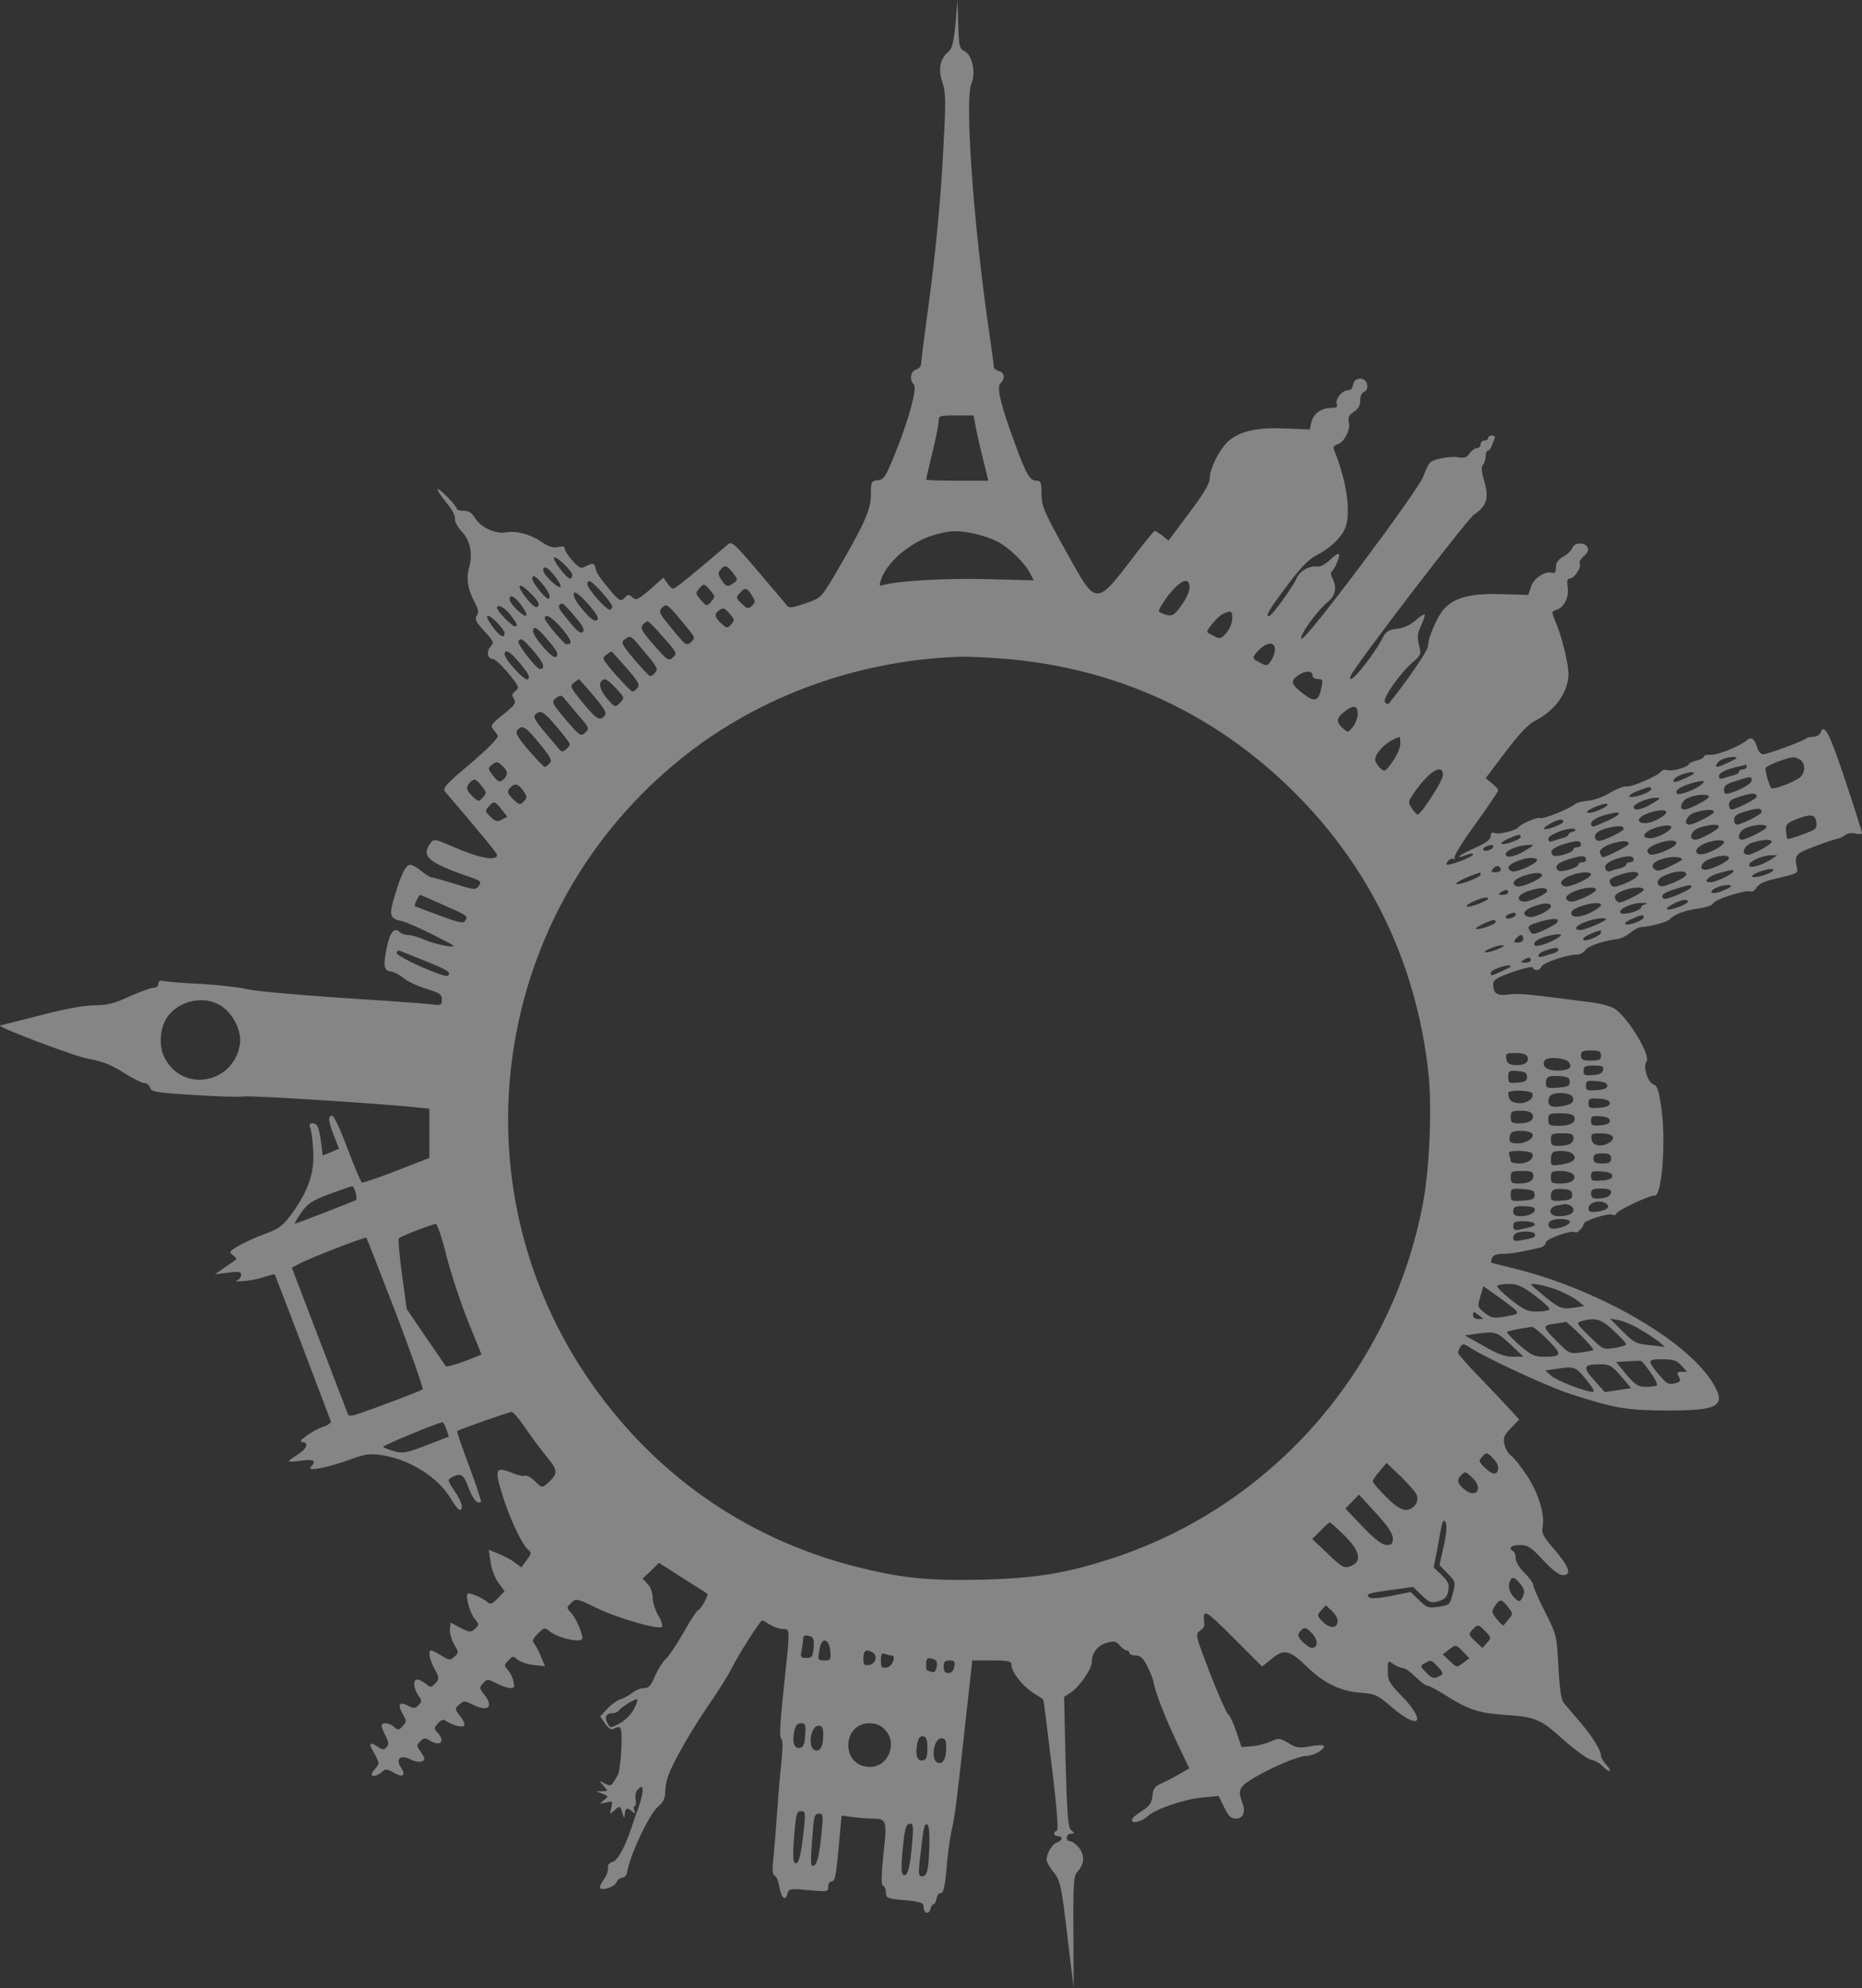 <?xml version="1.0" encoding="UTF-8"?> <svg xmlns="http://www.w3.org/2000/svg" viewBox="0 0 260.734 278.264" fill="none"><rect x="0" y="0" width="260.734" height="278.264" fill="#333333" stroke="none"/><path d="M133.794 3.338C133.548 5.903 133.337 6.781 132.81 7.238C131.616 8.257 131.335 9.697 131.967 11.524C132.424 12.93 132.459 14.054 132.143 19.921C131.756 27.862 131.053 35.134 129.859 43.988C129.367 47.502 128.981 50.629 128.981 50.945C128.981 51.261 128.664 51.612 128.278 51.718C127.505 51.929 127.329 53.194 127.962 53.826C128.454 54.318 127.329 58.534 125.362 63.418C124.027 66.755 123.781 67.107 122.937 67.212C121.989 67.317 121.954 67.423 121.954 69.285C121.954 71.358 120.97 73.536 116.649 80.879C114.962 83.69 114.892 83.725 112.748 84.463C110.922 85.095 110.465 85.131 110.184 84.744C110.008 84.498 108.181 82.355 106.178 80.001C102.946 76.171 102.454 75.75 101.962 76.171C96.06 81.196 94.549 82.39 94.268 82.39C94.092 82.39 93.706 82.039 93.425 81.617L92.898 80.844L91.036 82.496C89.349 83.936 89.068 84.076 88.576 83.62C88.084 83.163 87.944 83.163 87.452 83.69C86.925 84.182 86.784 84.147 85.695 82.917C84.184 81.16 83.517 80.212 83.412 79.65C83.306 78.842 82.99 78.736 82.112 79.228C81.339 79.614 81.163 79.579 80.179 78.49C79.582 77.823 79.09 77.085 79.09 76.804C79.09 76.487 78.809 76.417 78.176 76.558C77.474 76.733 76.912 76.558 75.893 75.89C74.347 74.801 72.309 74.239 70.833 74.52C69.393 74.766 67.32 73.817 66.547 72.552C66.09 71.779 65.669 71.498 64.966 71.498C64.439 71.498 63.982 71.393 63.982 71.217C63.947 70.796 61.488 68.266 61.277 68.477C61.171 68.547 61.699 69.355 62.436 70.269C63.244 71.217 63.771 72.166 63.701 72.552C63.631 72.939 64.052 73.747 64.615 74.344C65.844 75.644 66.231 77.471 65.704 79.368C65.247 80.985 65.493 82.46 66.442 84.252C66.968 85.236 67.074 85.693 66.758 86.185C66.442 86.677 66.653 87.063 67.812 88.328C69.147 89.768 69.217 89.944 68.69 90.506C68.058 91.209 68.269 92.228 69.006 92.228C69.287 92.228 70.271 93.141 71.185 94.23C72.695 96.092 72.766 96.268 72.204 96.69C71.677 97.076 71.641 97.287 71.958 97.814C72.309 98.411 72.133 98.657 70.482 99.992C68.831 101.292 68.655 101.573 69.042 102.065C69.287 102.346 69.604 102.768 69.709 102.979C69.85 103.225 68.304 104.806 65.915 106.844C62.366 109.83 61.944 110.322 62.331 110.814C67.355 116.681 69.604 119.422 69.604 119.668C69.604 120.581 67.074 120.124 63.35 118.473C60.82 117.384 60.75 117.384 60.258 118.051C59.309 119.316 59.661 120.124 61.453 121.038C62.366 121.494 64.088 122.197 65.317 122.584C67.355 123.286 67.496 123.392 67.039 123.989C66.582 124.586 66.477 124.586 63.666 123.708C62.085 123.216 60.609 122.794 60.398 122.794C60.223 122.794 59.59 122.408 58.993 121.916C58.431 121.424 57.728 121.038 57.447 121.038C56.85 121.038 56.147 122.373 55.269 125.394C54.426 128.135 54.566 128.592 56.323 128.943C56.92 129.084 58.923 129.962 60.785 130.91C63.982 132.527 64.088 132.597 62.577 132.421C61.699 132.281 60.293 131.894 59.45 131.543C58.607 131.156 57.588 130.875 57.166 130.875C56.745 130.875 56.218 130.7 56.007 130.489C55.234 129.716 54.601 130.454 54.18 132.562C53.618 135.127 53.758 135.9 54.707 135.97C55.128 136.005 55.936 136.427 56.499 136.883C57.061 137.375 58.501 138.043 59.696 138.394C61.593 138.991 61.874 139.167 61.874 139.905C61.874 140.713 61.769 140.748 60.398 140.572C59.555 140.467 53.828 140.045 47.645 139.659C41.461 139.237 35.523 138.71 34.469 138.429C33.415 138.183 30.64 137.867 28.321 137.726C26.002 137.621 23.683 137.446 23.121 137.34C22.418 137.2 22.172 137.27 22.172 137.691C22.172 138.008 21.891 138.253 21.505 138.253C21.118 138.253 19.608 138.816 18.097 139.483C15.954 140.467 14.97 140.713 13.213 140.713C11.808 140.713 9.102 141.205 5.624 142.118C2.638 142.856 0.143 143.524 0.038 143.524C-0.735 143.629 10.578 147.916 12.51 148.232C14.337 148.548 15.567 149.04 17.289 150.129C18.554 150.937 19.889 151.605 20.24 151.605C20.556 151.605 20.908 151.886 21.013 152.237C21.154 152.799 21.821 152.94 27.021 153.256C30.253 153.467 33.45 153.572 34.118 153.467C35.207 153.326 52.739 154.415 58.115 154.977L60.117 155.188V158.631V162.075L55.515 163.866C52.985 164.85 50.807 165.588 50.666 165.518C50.526 165.412 49.612 163.269 48.664 160.775C47.715 158.21 46.766 156.172 46.52 156.172C45.888 156.172 45.958 156.91 46.766 158.983L47.469 160.775L46.345 161.267L45.185 161.723L44.975 160.002C44.658 157.718 44.448 157.226 43.745 157.226C43.358 157.226 43.253 157.402 43.429 157.823C43.569 158.175 43.78 159.545 43.85 160.915C44.061 164.007 43.253 166.502 41.04 169.629C39.634 171.561 39.213 171.912 37.245 172.65C36.015 173.107 34.329 173.845 33.486 174.337C32.08 175.145 32.01 175.25 32.607 175.671C32.959 175.917 33.17 176.199 33.064 176.304C32.959 176.374 32.256 176.866 31.483 177.393L30.078 178.377L31.94 178.131C33.45 177.92 33.767 177.99 33.767 178.412C33.767 178.728 33.556 179.045 33.345 179.115C32.186 179.571 35.348 179.291 36.788 178.799C37.667 178.518 38.439 178.307 38.475 178.377C38.545 178.447 45.783 197.455 46.31 198.895C46.415 199.141 45.923 199.493 45.256 199.704C43.745 200.231 41.461 201.847 42.304 201.847C43.323 201.847 42.972 202.795 41.672 203.603C41.004 204.025 40.442 204.446 40.442 204.517C40.442 204.622 41.25 204.587 42.199 204.446C43.991 204.201 44.342 204.446 43.534 205.325C42.866 205.992 45.607 205.501 48.875 204.341C51.158 203.498 51.755 203.428 53.442 203.674C57.412 204.271 61.382 206.801 63.139 209.787C63.631 210.63 64.193 211.333 64.369 211.333C64.966 211.333 64.685 210.173 63.631 208.663C62.647 207.187 62.647 207.117 63.279 206.765C64.509 206.098 64.966 206.379 65.598 208.206C66.196 209.822 66.898 210.63 67.355 210.209C67.425 210.103 66.688 207.89 65.704 205.219C64.685 202.584 63.947 200.371 64.017 200.301C64.298 200.09 71.255 197.63 71.641 197.63C71.852 197.63 72.695 198.579 73.468 199.739C74.277 200.933 75.612 202.725 76.49 203.814C78.176 205.852 78.176 206.238 76.666 207.609C75.928 208.276 75.893 208.276 74.909 207.328C74.347 206.765 73.714 206.449 73.539 206.555C73.363 206.66 72.625 206.519 71.922 206.238C69.287 205.149 69.147 205.536 70.517 209.752C71.536 212.914 73.152 216.252 73.96 216.919C74.452 217.306 74.417 217.481 73.75 218.36L73.012 219.379L72.098 218.711C71.606 218.325 70.552 217.762 69.815 217.481L68.444 216.919L68.69 218.606C68.796 219.519 69.287 220.854 69.779 221.522L70.658 222.716L69.709 223.7C68.901 224.543 68.69 224.614 68.233 224.227C67.496 223.595 65.704 222.857 65.493 223.068C65.142 223.419 65.774 225.668 66.442 226.546C67.109 227.354 67.109 227.424 66.512 227.987C65.915 228.514 65.774 228.478 64.474 227.846L63.104 227.108L62.998 228.022C62.928 228.514 63.209 229.462 63.561 230.13C64.263 231.254 64.263 231.324 63.631 231.886C63.069 232.413 62.928 232.413 61.839 231.746C61.171 231.324 60.539 231.008 60.398 231.008C59.907 231.008 60.117 232.238 60.855 233.608C61.523 234.873 61.523 234.978 60.961 235.611C60.434 236.173 60.258 236.208 59.801 235.821C59.485 235.54 58.958 235.224 58.642 235.119C57.799 234.838 57.799 236.138 58.571 237.297C59.098 238.035 59.098 238.14 58.607 238.667C58.115 239.159 57.904 239.159 57.131 238.738C55.936 238.105 55.62 238.562 56.358 239.862C56.955 240.881 56.955 240.986 56.393 241.584C55.866 242.181 55.726 242.216 55.199 241.724C54.531 241.127 53.442 241.021 53.442 241.548C53.442 241.759 53.688 242.427 54.004 242.989C54.426 243.797 54.461 244.183 54.145 244.535C53.793 244.956 53.583 244.956 52.88 244.465C51.791 243.762 51.58 243.973 52.212 245.062C53.161 246.713 53.161 246.854 52.599 247.486C52.282 247.837 52.037 248.224 52.037 248.329C52.037 248.751 52.845 248.575 53.442 248.048C54.004 247.556 54.145 247.556 55.128 248.118C56.428 248.856 56.885 248.54 56.147 247.381C55.339 246.186 56.077 245.554 57.482 246.256C58.396 246.748 59.415 246.678 59.415 246.151C59.415 246.011 59.169 245.554 58.852 245.097C58.326 244.359 58.326 244.254 58.852 243.727C59.309 243.235 59.555 243.235 60.117 243.586C61.628 244.535 62.436 243.797 61.277 242.532C60.75 241.935 60.75 241.865 61.347 241.197C61.804 240.705 62.12 240.6 62.436 240.846C62.647 241.057 63.35 241.373 63.947 241.548C65.247 241.9 65.388 241.408 64.334 240.073C63.666 239.194 63.666 239.159 64.298 238.597C64.931 238.035 65.071 238.035 66.055 238.527C68.304 239.686 69.217 238.984 67.812 237.192C67.109 236.313 67.109 236.208 67.636 235.611C68.198 234.978 68.269 234.978 69.533 235.611C70.236 235.997 71.114 236.278 71.466 236.278C72.028 236.278 72.098 236.103 71.887 235.294C71.782 234.767 71.395 234.065 71.114 233.713C70.588 233.186 70.588 233.046 71.185 232.413C71.782 231.746 71.887 231.746 72.45 232.273C72.801 232.589 73.82 232.941 74.698 233.046L76.314 233.222L75.752 231.886C75.471 231.149 75.014 230.305 74.804 230.059C74.487 229.673 74.593 229.357 75.33 228.654C76.174 227.776 76.314 227.776 76.876 228.268C78.071 229.287 81.549 230.059 81.549 229.287C81.549 228.549 80.671 226.546 80.038 225.808C79.301 225.035 79.301 225 80.003 224.333C80.671 223.7 80.706 223.7 83.482 225.035C86.398 226.476 92.265 228.162 92.687 227.705C92.827 227.565 92.617 226.827 92.16 226.089C91.738 225.351 91.387 224.192 91.387 223.595C91.387 222.927 91.106 222.119 90.684 221.697L89.982 220.96L91.141 219.871L92.265 218.746L95.568 220.854C97.395 222.014 98.976 222.997 99.046 223.068C99.257 223.279 98.062 225.386 97.746 225.386C97.606 225.386 96.692 226.757 95.744 228.443C94.795 230.13 93.671 231.816 93.249 232.168C92.827 232.554 92.16 233.608 91.738 234.557C91.176 235.927 90.86 236.278 90.192 236.278C89.736 236.278 88.998 236.559 88.541 236.946C88.084 237.297 87.311 237.719 86.855 237.859C86.398 238 85.555 238.597 85.028 239.194L84.044 240.248L84.746 241.267C85.309 242.04 85.59 242.181 86.117 241.9C86.574 241.654 86.784 241.689 86.925 242.005C87.206 242.778 86.925 247.732 86.503 248.435C85.59 250.05 85.555 250.085 84.676 249.629C83.833 249.173 83.833 249.173 84.501 249.946C85.168 250.682 85.168 250.682 84.325 250.717H83.482L84.36 251.07C85.238 251.42 85.238 251.457 84.536 251.982C83.868 252.51 83.868 252.51 84.852 252.3C85.801 252.052 85.836 252.087 85.59 253.037C85.379 253.985 85.379 253.985 86.082 253.352C86.644 252.827 86.82 252.792 86.96 253.177C87.417 254.617 87.452 254.69 87.487 253.915C87.522 253.037 87.873 252.932 88.541 253.565C88.927 253.95 88.998 253.915 88.822 253.39C88.682 253.072 88.717 252.792 88.892 252.792C89.033 252.792 89.103 252.335 88.998 251.807C88.927 251.175 89.068 250.647 89.419 250.367C89.911 249.946 89.982 250.015 89.982 250.717C89.946 251.175 89.7 252.195 89.419 252.967C89.138 253.74 88.682 255.005 88.436 255.777C87.487 258.625 86.468 260.449 85.73 260.627C85.274 260.767 85.063 261.047 85.133 261.469C85.168 261.822 84.957 262.489 84.606 262.979C84.29 263.437 84.009 263.964 84.009 264.139C84.009 264.737 85.941 264.209 86.293 263.507C86.468 263.122 86.89 262.804 87.171 262.804C87.452 262.804 87.733 262.489 87.803 262.102C88.19 259.677 90.93 253.845 92.16 252.862C92.863 252.265 93.144 251.737 93.144 250.895C93.144 250.263 93.319 249.208 93.565 248.575C94.163 246.783 96.868 242.075 99.292 238.562C100.522 236.805 101.927 234.557 102.454 233.503C103.403 231.605 106.46 226.792 106.741 226.792C106.811 226.792 107.268 227.073 107.795 227.389C108.287 227.705 109.095 227.987 109.622 228.022C110.676 228.022 110.676 227.6 109.657 237.157C109.235 241.232 109.13 243.2 109.376 243.34C109.657 243.516 109.622 244.746 109.34 247.381C109.13 249.489 108.884 252.545 108.778 254.197C108.673 255.847 108.462 258.342 108.322 259.782C108.111 261.714 108.146 262.382 108.462 262.524C108.708 262.594 108.989 263.297 109.13 264.069C109.411 265.687 109.973 266.177 110.254 265.089C110.465 264.352 110.57 264.314 113.205 264.562C115.876 264.807 115.981 264.772 115.981 264.069C115.981 263.647 116.192 263.332 116.473 263.332C116.965 263.332 117.105 262.419 117.597 256.867L117.843 254.127L119.424 254.337C120.303 254.442 121.497 254.547 122.094 254.547C124.167 254.547 124.238 254.69 123.71 259.502C123.394 262.699 123.359 263.859 123.675 263.964C123.886 264.034 124.062 264.457 124.062 264.912C124.062 265.687 124.238 265.757 126.697 265.967C128.91 266.177 129.332 266.319 129.332 266.879C129.332 267.794 130.035 268.074 130.28 267.231C130.386 266.809 130.597 266.494 130.737 266.494C130.913 266.494 131.089 266.142 131.159 265.687C131.229 265.264 131.475 264.947 131.686 264.984C132.143 265.089 132.354 263.929 132.67 260.169C132.81 258.729 133.091 256.902 133.267 256.13C133.653 254.652 134.005 251.947 135.34 239.686L136.148 232.413H138.888C141.172 232.413 141.629 232.519 141.629 232.976C141.629 233.994 142.999 235.786 144.51 236.84C145.353 237.367 146.056 237.824 146.091 237.859C146.126 237.859 146.653 241.97 147.25 246.994C148.023 253.247 148.234 256.165 147.988 256.235C147.426 256.41 147.531 257.007 148.129 257.007C148.867 257.007 148.796 257.605 148.023 257.885C147.356 258.062 146.548 259.432 146.548 260.344C146.548 260.592 146.934 261.259 147.356 261.822C148.48 263.122 148.621 263.754 149.534 271.589L150.342 278.263L150.307 270.464C150.272 263.682 150.342 262.594 150.834 262.032C151.853 260.942 151.923 259.712 151.115 258.659C150.693 258.132 150.132 257.71 149.85 257.71C149.148 257.71 149.253 256.657 149.991 256.657C150.518 256.622 150.518 256.585 150.026 256.2C149.569 255.847 149.429 254.372 149.218 246.643L149.007 237.508L150.026 236.84C151.185 236.032 152.872 233.608 152.872 232.695C152.872 231.395 153.68 230.305 154.945 229.954C156.034 229.638 156.28 229.708 156.807 230.305C157.123 230.692 157.545 231.008 157.756 231.008C157.966 231.008 158.142 231.149 158.142 231.359C158.142 231.535 158.528 231.711 159.02 231.711C159.688 231.711 160.074 232.062 160.637 233.186C161.058 233.994 161.445 234.978 161.515 235.365C161.726 236.735 163.096 240.319 164.818 243.902L166.539 247.521L165.064 248.364C164.255 248.821 163.131 249.419 162.534 249.664C161.691 250.05 161.445 250.402 161.374 251.385C161.269 252.37 160.988 252.792 159.864 253.495C159.126 253.95 158.494 254.512 158.494 254.76C158.494 255.322 159.899 254.97 160.777 254.162C161.866 253.177 165.801 251.842 168.331 251.597L170.65 251.385L171.423 252.967C172.02 254.197 172.371 254.547 173.039 254.547C174.093 254.547 174.48 253.6 173.953 252.3C173.285 250.507 173.496 250.085 175.744 248.751C178.415 247.205 181.858 245.765 182.982 245.765C183.931 245.765 185.617 244.781 185.371 244.359C185.301 244.219 184.422 244.254 183.439 244.429C181.893 244.71 181.506 244.64 180.417 243.973C179.223 243.27 179.117 243.235 177.888 243.762C177.185 244.078 175.955 244.394 175.217 244.429L173.847 244.535L173.144 242.427C172.758 241.267 172.231 240.143 171.985 239.967C171.739 239.757 170.58 237.157 169.42 234.17C167.417 228.935 167.347 228.724 168.015 228.268C168.401 228.022 168.682 227.6 168.647 227.389C168.366 225.035 168.612 225.141 172.723 229.251L176.728 233.257L178.134 232.132C179.82 230.762 180.558 230.938 182.982 233.257C185.371 235.576 187.655 236.7 190.395 236.911C192.574 237.086 192.855 237.192 194.928 238.984C198.828 242.286 199.811 241.021 196.227 237.332C194.541 235.576 194.33 235.224 194.33 233.889C194.33 232.378 194.33 232.378 195.103 232.905C195.525 233.222 196.157 233.468 196.438 233.468C196.755 233.468 197.528 234.03 198.195 234.697C198.863 235.365 199.601 235.927 199.847 235.927C200.092 235.927 201.181 236.489 202.271 237.192C205.468 239.229 206.979 239.757 210.352 240.002C215.095 240.319 215.657 240.565 218.854 243.446C220.47 244.886 222.227 246.151 222.754 246.291C223.316 246.397 224.054 246.818 224.405 247.205C224.722 247.556 225.178 247.873 225.354 247.873C225.565 247.873 225.389 247.521 224.968 247.064C224.546 246.608 224.195 246.046 224.195 245.8C224.195 244.992 223.035 243.129 221.243 241.021C220.224 239.862 219.205 238.632 218.924 238.281C218.608 237.859 218.362 236.138 218.222 233.257C217.976 228.9 217.976 228.83 216.36 225.632C215.446 223.841 214.708 222.154 214.708 221.873C214.708 221.592 214.146 220.819 213.478 220.152C212.776 219.484 212.249 218.606 212.249 218.149C212.249 217.727 212.108 217.235 211.898 217.13C211.16 216.673 211.616 216.252 212.846 216.252C213.935 216.252 214.357 216.533 216.079 218.36C217.343 219.73 218.327 220.468 218.854 220.468C220.189 220.468 219.732 219.238 217.308 216.463C216.114 215.057 215.833 214.53 216.008 213.792C216.36 212.036 215.446 209.014 213.83 206.555C212.987 205.29 211.968 203.99 211.581 203.744C211.195 203.463 210.808 202.76 210.668 202.163C210.457 201.249 210.598 200.898 211.581 199.879L212.741 198.685L211.511 197.349C210.879 196.647 208.946 194.609 207.26 192.852C205.538 191.096 204.168 189.514 204.168 189.339C204.168 189.163 204.344 188.777 204.519 188.496C204.8 188.039 204.976 188.039 205.819 188.601C208.103 190.112 216.887 194.152 219.978 195.136C226.057 197.103 227.884 197.42 233.329 197.42C240.813 197.455 241.867 196.787 239.724 193.379C235.859 187.336 223.316 180.239 211.546 177.428C210.106 177.077 208.876 176.761 208.806 176.726C208.77 176.69 208.806 176.374 208.946 176.058C209.087 175.671 209.579 175.496 210.457 175.496C211.581 175.496 212.6 175.32 215.692 174.618C216.114 174.512 216.465 174.196 216.465 173.915C216.465 173.388 220.189 172.088 220.576 172.474C220.822 172.685 221.735 171.807 221.735 171.35C221.735 170.858 225.143 169.769 225.775 170.015C226.057 170.12 226.302 170.085 226.302 169.91C226.302 169.488 231.081 167.239 231.678 167.345C232.697 167.591 233.329 159.826 232.627 155.013C232.275 152.588 232.065 151.956 231.538 151.78C230.729 151.499 230.027 149.216 230.554 148.583C231.221 147.775 227.989 142.434 226.092 141.17C225.565 140.854 224.089 140.432 222.824 140.291C221.559 140.116 219.943 139.94 219.276 139.835C213.795 139.132 212.6 139.026 211.265 139.202C209.614 139.413 209.087 139.062 209.087 137.726C209.087 137.165 209.649 136.813 211.827 136.04C213.373 135.513 214.568 135.232 214.638 135.443C214.814 135.97 215.657 135.864 215.868 135.267C216.079 134.74 219.662 133.545 220.822 133.616C221.208 133.616 221.735 133.37 221.981 132.984C222.403 132.386 224.581 131.648 226.513 131.438C226.935 131.402 227.708 131.016 228.235 130.594C228.762 130.173 229.394 129.821 229.605 129.786C231.221 129.681 233.505 129.049 233.856 128.627C234.418 127.994 236 127.397 237.897 127.151C238.916 127.011 239.794 126.694 239.9 126.448C240.11 125.886 244.432 124.516 245.099 124.762C245.345 124.868 245.732 124.657 245.943 124.27C246.188 123.813 246.961 123.392 247.98 123.146C251.81 122.232 251.775 122.267 251.635 121.53C251.247 119.668 251.352 119.527 254.022 118.508C255.465 117.946 256.905 117.454 257.255 117.419C257.572 117.349 258.1 117.103 258.38 116.892C258.697 116.611 259.294 116.541 259.819 116.681C260.312 116.787 260.734 116.752 260.734 116.611C260.734 116.435 259.679 113.097 258.38 109.197C256.132 102.452 255.43 101.152 254.902 102.592C254.762 102.873 254.34 103.119 253.917 103.119C253.497 103.119 253.005 103.26 252.83 103.4C252.372 103.787 247.488 105.579 246.856 105.579C246.61 105.579 246.259 105.227 246.118 104.771C245.697 103.4 245.24 103.049 244.608 103.611C243.624 104.454 240.567 105.684 239.583 105.649C239.021 105.614 238.599 105.719 238.599 105.895C238.599 106.071 238.143 106.317 237.546 106.457C236.983 106.598 236.492 106.808 236.492 106.949C236.492 107.335 234.032 108.038 233.435 107.792C233.154 107.687 232.802 107.757 232.662 107.933C232.311 108.53 228.446 110.216 227.778 110.076C227.462 110.006 226.408 110.392 225.424 110.989C224.476 111.552 223.07 112.044 222.332 112.079C221.63 112.149 220.822 112.325 220.576 112.535C219.697 113.238 216.043 114.714 215.692 114.503C215.376 114.292 213.022 115.276 212.6 115.803C212.249 116.26 209.86 116.822 209.333 116.611C208.911 116.47 208.735 116.576 208.735 117.032C208.735 117.524 208.033 118.016 206.452 118.719C204.238 119.703 203.465 120.37 205.362 119.668C205.854 119.457 206.276 119.422 206.276 119.597C206.276 119.914 203.395 121.038 202.657 121.038C202.482 121.038 202.517 120.792 202.763 120.511C203.009 120.23 203.36 120.089 203.571 120.23C203.782 120.335 203.817 120.265 203.676 120.054C203.536 119.843 204.871 117.7 206.627 115.311C208.349 112.887 209.789 110.814 209.789 110.638C209.789 110.462 209.403 110.041 208.911 109.619L208.033 108.916L210.808 105.262C212.706 102.733 213.97 101.398 214.919 100.906C217.73 99.501 219.592 96.9 219.627 94.371C219.627 92.895 218.714 89.066 217.835 87.063C217.238 85.622 217.238 85.587 217.905 85.377C219.03 85.025 219.732 83.585 219.522 82.214C219.381 81.301 219.451 80.985 219.803 80.985C220.435 80.985 221.524 79.368 221.208 78.877C221.068 78.666 221.348 78.209 221.77 77.858C222.262 77.471 222.473 77.015 222.332 76.663C222.016 75.855 220.435 75.89 220.189 76.663C220.084 77.015 219.522 77.577 218.924 77.893C218.151 78.315 217.87 78.771 217.87 79.439C217.87 80.036 217.73 80.282 217.413 80.177C216.465 79.825 214.778 80.879 214.392 82.109L214.005 83.269L210.316 83.163C206.03 83.023 203.782 83.585 202.271 85.166C201.287 86.185 199.952 89.241 199.952 90.506C199.952 91.033 196.755 95.706 194.436 98.517C194.366 98.622 194.155 98.517 193.944 98.306C193.487 97.849 196.087 94.16 197.984 92.544C198.968 91.701 199.038 91.525 198.687 90.26C198.441 89.171 198.476 88.644 199.003 87.555C199.355 86.782 199.565 86.114 199.495 86.009C199.39 85.939 198.792 86.29 198.195 86.852C197.492 87.485 196.544 87.906 195.63 88.011C194.436 88.152 194.049 88.398 193.628 89.241C192.222 92.017 188.393 96.584 189.166 94.547C189.657 93.282 205.468 72.623 206.417 72.025C208.173 70.866 208.525 69.742 207.857 67.388C207.435 66.018 207.4 65.315 207.646 65.069C207.857 64.858 208.033 64.331 208.033 63.874C208.033 63.418 208.173 63.066 208.349 63.066C208.525 63.066 208.735 62.785 208.876 62.434C208.981 62.118 209.192 61.626 209.297 61.38C209.403 61.134 209.262 60.958 208.946 60.958C208.63 60.958 208.384 61.099 208.384 61.31C208.384 61.485 208.138 61.661 207.857 61.661C207.576 61.661 207.33 61.907 207.33 62.188C207.33 62.469 207.119 62.715 206.838 62.715C206.557 62.715 206.065 63.066 205.784 63.453C205.398 64.05 205.046 64.155 204.238 64.015C203.149 63.804 200.76 64.226 200.233 64.753C200.057 64.928 199.636 65.772 199.319 66.65C198.546 68.758 182.701 89.874 182.244 89.417C181.858 89.03 184.422 85.482 185.968 84.217C187.022 83.339 187.233 82.179 186.566 80.914C186.355 80.528 186.32 80.106 186.495 79.966C186.917 79.65 187.725 77.752 187.479 77.542C187.374 77.436 186.812 77.823 186.214 78.385C185.617 78.947 184.879 79.368 184.528 79.298C183.439 79.123 181.998 79.895 181.577 80.914C181.014 82.179 178.098 86.22 177.677 86.255C177.15 86.255 177.747 85.271 180.312 81.863C182.104 79.474 183.263 78.279 184.282 77.752C186.039 76.874 187.55 75.539 188.252 74.169C189.271 72.236 188.639 67.388 186.812 62.996C186.636 62.609 186.777 62.364 187.268 62.188C188.252 61.907 189.13 60.15 188.884 59.096C188.709 58.464 188.884 58.112 189.552 57.656C190.185 57.269 190.466 56.777 190.466 56.075C190.466 55.477 190.676 54.985 191.028 54.845C191.344 54.739 191.52 54.318 191.449 53.861C191.309 52.737 189.622 52.702 189.482 53.826C189.412 54.353 189.13 54.634 188.709 54.634C187.901 54.634 186.917 55.934 187.198 56.602C187.339 56.953 187.093 57.093 186.355 57.093C185.02 57.093 183.895 57.937 183.614 59.131L183.404 60.115L180.101 59.974C176.236 59.799 173.953 60.255 172.231 61.556C170.931 62.539 169.385 65.526 169.385 67.036C169.385 67.704 168.471 69.215 166.504 71.815L163.623 75.679L162.78 74.977C162.288 74.626 161.831 74.309 161.691 74.309C161.585 74.309 159.969 76.277 158.142 78.701C153.821 84.393 153.364 84.428 150.483 79.333C146.126 71.569 145.845 70.971 145.845 69.074C145.845 67.528 145.74 67.282 145.142 67.282C144.229 67.282 143.702 66.404 142.226 62.364C140.153 56.812 139.521 54.177 140.083 53.65C140.786 52.983 140.68 52.139 139.872 51.929C139.486 51.823 139.17 51.577 139.17 51.331C139.17 51.121 138.853 48.802 138.467 46.202C136.289 31.164 135.059 13.773 136.043 11.63C136.675 10.259 136.148 7.765 135.129 7.203C134.321 6.781 134.286 6.535 134.18 3.373L134.075 0L133.794 3.338ZM136.71 60.15C136.921 61.274 137.413 63.347 137.764 64.718L138.396 67.282H134.04C131.651 67.282 129.683 67.212 129.683 67.142C129.683 67.036 130.07 65.35 130.562 63.347C131.053 61.345 131.44 59.377 131.44 58.92C131.44 58.183 131.581 58.148 133.864 58.148H136.324L136.71 60.15ZM136.429 74.696C137.448 74.907 138.888 75.398 139.626 75.785C141.207 76.558 143.491 78.771 144.229 80.212L144.756 81.231L138.186 81.055C132.389 80.914 125.678 81.301 123.64 81.898C123.113 82.074 123.078 81.933 123.394 81.055C124.273 78.525 127.751 75.679 131.053 74.801C133.127 74.239 134.145 74.204 136.429 74.696ZM80.144 80.528C80.144 80.774 80.003 80.985 79.828 80.985C79.336 80.985 77.298 78.315 77.579 78.033C77.895 77.752 80.144 79.931 80.144 80.528ZM78.493 82.144C78.387 82.32 77.755 81.898 77.052 81.231C76.279 80.458 75.928 79.86 76.103 79.544C76.314 79.228 76.701 79.474 77.544 80.458C78.176 81.231 78.598 81.969 78.493 82.144ZM102.63 80.177C103.333 81.09 103.333 81.16 102.77 81.582C101.892 82.214 101.681 82.179 101.014 81.16C100.557 80.458 100.522 80.177 100.873 79.755C101.47 79.017 101.752 79.088 102.63 80.177ZM76.033 81.828C76.982 83.023 77.228 83.795 76.736 83.795C76.349 83.795 74.523 81.477 74.523 81.02C74.523 80.317 75.05 80.633 76.033 81.828ZM84.325 82.952C85.801 84.674 85.976 85.025 85.449 85.341C85.063 85.587 82.252 82.425 82.252 81.758C82.252 80.95 82.885 81.336 84.325 82.952ZM166.574 82.25C166.574 82.742 166.082 83.866 165.45 84.709C164.466 86.079 164.185 86.255 163.412 86.079C162.92 85.939 162.429 85.728 162.288 85.622C162.147 85.482 162.745 84.463 163.588 83.339C165.345 81.125 166.574 80.668 166.574 82.25ZM99.573 84.217C98.976 84.885 98.941 84.885 98.133 83.971C97.36 83.058 97.36 82.987 97.957 82.32C98.554 81.652 98.589 81.652 99.398 82.566C100.17 83.479 100.17 83.549 99.573 84.217ZM74.523 83.269C75.366 84.147 75.612 84.603 75.33 84.885C75.085 85.131 74.628 84.849 73.855 83.901C72.063 81.723 72.555 81.231 74.523 83.269ZM105.265 83.304C105.792 84.147 105.827 84.287 105.3 84.779C104.808 85.271 104.668 85.271 103.86 84.498C103.052 83.725 103.016 83.62 103.579 83.023C104.316 82.179 104.562 82.214 105.265 83.304ZM83.657 86.747C83.271 87.133 82.639 86.641 81.163 84.814C80.53 84.006 80.214 83.269 80.355 83.023C80.53 82.742 81.163 83.233 82.322 84.498C83.412 85.728 83.903 86.501 83.657 86.747ZM72.977 84.674C73.504 85.377 73.82 86.009 73.679 86.149C73.398 86.466 71.36 84.498 71.36 83.901C71.36 83.093 71.993 83.409 72.977 84.674ZM80.495 86.29C81.584 87.555 81.901 88.152 81.62 88.433C81.233 88.82 80.706 88.293 78.668 85.693C78.106 84.99 78.141 84.498 78.774 84.498C78.914 84.498 79.687 85.306 80.495 86.29ZM96.657 88.398C97.325 89.276 97.325 89.347 96.727 89.909C96.13 90.436 95.954 90.295 94.127 88.047C92.265 85.798 92.16 85.622 92.722 85.06C93.284 84.498 93.39 84.568 94.654 85.974C95.357 86.817 96.27 87.906 96.657 88.398ZM71.466 86.044C72.485 87.379 72.59 87.66 72.063 87.66C71.677 87.66 69.639 85.552 69.604 85.095C69.604 84.463 70.588 84.955 71.466 86.044ZM102.384 87.414C101.822 87.976 101.787 87.976 100.979 87.239C100.03 86.325 99.96 85.939 100.768 85.377C101.26 85.025 101.47 85.095 102.138 85.868C102.876 86.712 102.876 86.817 102.384 87.414ZM172.547 86.571C172.547 87.168 172.196 88.047 171.739 88.574C171.001 89.417 170.826 89.452 170.053 89.066C169.596 88.82 169.139 88.574 169.069 88.503C168.823 88.293 170.58 86.185 171.282 85.904C172.442 85.412 172.547 85.482 172.547 86.571ZM70.658 88.609C70.658 89.417 70.025 89.101 69.112 87.906C67.777 86.185 67.987 85.587 69.428 86.958C70.096 87.625 70.658 88.363 70.658 88.609ZM78.774 88.082C80.074 89.663 80.249 90.225 79.265 90.155C78.95 90.12 76.279 86.958 76.279 86.571C76.279 85.763 77.368 86.395 78.774 88.082ZM92.898 89.206C94.795 91.349 94.865 91.455 94.233 92.017C93.636 92.579 93.495 92.474 91.563 90.295C89.911 88.398 89.63 87.906 89.982 87.485C90.228 87.204 90.544 86.958 90.684 86.958C90.825 86.958 91.844 87.976 92.898 89.206ZM78.036 91.42C78.071 92.403 77.368 92.087 75.963 90.436C74.979 89.276 74.523 88.503 74.663 88.117C74.839 87.66 75.225 87.871 76.455 89.276C77.298 90.225 78.001 91.174 78.036 91.42ZM89.806 90.717C92.125 93.457 92.195 93.598 91.703 94.195C91.492 94.476 91.141 94.652 91.001 94.617C90.825 94.547 89.841 93.493 88.787 92.263C87.065 90.19 86.925 89.944 87.452 89.522C88.295 88.89 88.295 88.89 89.806 90.717ZM74.839 91.279C76.139 92.79 76.42 93.633 75.612 93.633C75.085 93.633 72.379 90.12 72.59 89.733C72.941 89.206 73.223 89.417 74.839 91.279ZM178.52 90.928C178.52 91.349 178.274 92.087 177.958 92.509C177.466 93.247 177.36 93.247 176.377 92.72C175.463 92.263 175.358 92.087 175.744 91.595C177.009 89.944 178.52 89.557 178.52 90.928ZM72.344 92.298C73.996 94.23 74.277 94.722 73.925 95.074C73.539 95.46 70.658 92.298 70.658 91.56C70.658 90.858 71.395 91.174 72.344 92.298ZM87.698 93.457C89.349 95.355 89.63 95.847 89.279 96.268C89.033 96.549 88.717 96.795 88.576 96.795C88.4 96.795 87.382 95.741 86.257 94.476C84.325 92.263 84.255 92.122 84.887 91.666C85.238 91.385 85.59 91.174 85.625 91.174C85.66 91.174 86.574 92.192 87.698 93.457ZM140.926 92.228C156.42 93.563 169.982 99.817 180.944 110.603C191.766 121.248 198.23 134.6 199.987 149.848C200.549 154.731 200.198 163.304 199.284 168.293C194.963 191.447 178.415 210.525 156.175 217.973C149.605 220.152 145.283 220.89 137.659 221.1C129.929 221.276 126.17 220.89 119.67 219.238C104.106 215.233 91.106 205.992 82.076 192.536C62.963 164.042 69.533 125.64 97.008 104.911C107.724 96.865 121.146 92.263 134.953 91.911C136.007 91.911 138.713 92.052 140.926 92.228ZM183.79 94.511C183.79 94.828 184.106 95.039 184.528 95.039C185.195 95.039 185.266 95.179 185.055 96.163C184.668 98.165 184.141 98.376 182.455 97.076C180.768 95.776 180.663 95.32 181.752 94.547C182.736 93.844 183.79 93.844 183.79 94.511ZM83.095 97.357C84.676 99.219 84.992 99.782 84.676 100.168C84.009 100.976 83.552 100.73 81.584 98.341C79.828 96.163 79.757 96.022 80.355 95.566C80.741 95.284 81.057 95.039 81.057 95.039C81.093 95.039 82.006 96.092 83.095 97.357ZM86.257 96.338C87.487 97.673 87.487 97.673 86.82 98.376C86.117 99.044 86.117 99.044 85.063 97.849C84.079 96.655 83.763 95.741 84.255 95.284C84.676 94.863 84.992 95.039 86.257 96.338ZM81.093 100.238C82.533 101.89 82.568 101.995 81.936 102.557C81.339 103.084 81.198 103.014 79.547 101.117C77.228 98.376 77.158 98.236 77.895 97.673C78.493 97.252 78.633 97.252 79.09 97.849C79.371 98.201 80.284 99.255 81.093 100.238ZM190.114 99.922C190.114 100.484 189.798 101.292 189.447 101.749C188.779 102.557 188.779 102.592 188.041 101.925C187.058 101.046 187.128 100.519 188.217 99.641C189.517 98.622 190.114 98.692 190.114 99.922ZM77.966 101.749C78.985 102.944 79.793 103.998 79.793 104.173C79.793 104.314 79.547 104.665 79.231 104.911C78.774 105.298 78.598 105.262 78.106 104.63C77.755 104.209 76.841 103.119 76.033 102.171C74.909 100.836 74.663 100.308 74.944 100.028C75.682 99.29 76.139 99.571 77.966 101.749ZM75.506 104.033C77.052 105.895 77.333 106.387 76.982 106.808C76.736 107.09 76.42 107.335 76.279 107.335C76.139 107.335 75.12 106.281 74.031 105.016C72.45 103.155 72.133 102.592 72.45 102.206C73.117 101.398 73.574 101.644 75.506 104.033ZM196.087 104.103C196.087 104.665 195.595 105.789 194.998 106.598C193.979 108.038 193.909 108.073 193.241 107.476C192.89 107.16 192.574 106.633 192.574 106.317C192.609 105.227 194.436 103.541 196.017 103.155C196.052 103.119 196.087 103.576 196.087 104.103ZM243.167 106.106C243.167 106.246 240.813 107.335 240.497 107.335C240.005 107.335 240.497 106.562 241.164 106.281C242.007 105.93 243.167 105.825 243.167 106.106ZM251.985 106.281C252.83 106.738 252.865 108.108 252.055 108.811C251.247 109.443 248.437 110.533 248.051 110.322C247.805 110.146 247.243 108.284 247.207 107.546C247.207 107.371 248.016 106.949 248.964 106.598C251.107 105.86 251.142 105.86 251.985 106.281ZM70.377 107.23C71.149 107.933 71.185 108.495 70.447 109.127C69.955 109.549 69.744 109.443 69.042 108.565C68.304 107.617 68.304 107.511 68.831 107.09C69.604 106.527 69.604 106.527 70.377 107.23ZM244.572 107.335C244.572 107.511 244.326 107.687 244.045 107.687C243.764 107.687 243.518 107.827 243.518 108.003C243.518 108.179 243.132 108.425 242.675 108.53C242.218 108.635 241.586 108.846 241.27 108.952C240.918 109.092 240.708 108.987 240.708 108.635C240.708 108.144 241.727 107.652 243.694 107.23C244.08 107.125 244.432 107.054 244.502 107.019C244.537 107.019 244.572 107.125 244.572 107.335ZM202.06 108.495C202.06 109.268 199.003 113.976 198.511 114.011C198.371 114.011 198.019 113.624 197.703 113.132C197.106 112.254 197.141 112.184 198.371 110.462C200.373 107.757 202.06 106.879 202.06 108.495ZM237.194 108.249C237.194 108.425 234.981 109.443 234.559 109.443C233.997 109.443 234.524 108.741 235.367 108.46C236.456 108.038 237.194 107.968 237.194 108.249ZM245.275 109.233C245.275 109.689 243.87 110.498 242.218 111.025C241.551 111.2 241.41 111.095 241.41 110.533C241.41 109.97 241.797 109.689 243.097 109.303C245.205 108.635 245.275 108.635 245.275 109.233ZM67.46 110.041C68.163 110.919 68.163 110.989 67.601 111.622C67.039 112.254 67.004 112.254 66.196 111.481C65.282 110.638 65.177 110.146 65.809 109.514C66.407 108.916 66.653 108.987 67.46 110.041ZM238.037 109.97C237.194 110.603 235.121 111.341 234.84 111.095C234.454 110.673 235.191 110.146 236.773 109.654C238.635 109.127 239.056 109.197 238.037 109.97ZM73.293 110.708C73.855 111.552 73.855 111.692 73.328 112.184C72.801 112.711 72.695 112.676 71.817 111.833C71.044 111.025 70.974 110.814 71.36 110.357C71.993 109.549 72.59 109.654 73.293 110.708ZM231.221 110.462C231.221 110.814 229.324 111.552 228.481 111.552C227.743 111.552 228.27 111.095 229.57 110.603C230.975 110.076 231.221 110.076 231.221 110.462ZM245.978 111.516C245.978 111.833 243.062 113.308 242.464 113.308C242.289 113.308 242.113 112.992 242.113 112.606C242.113 112.079 242.534 111.798 243.799 111.446C245.416 110.954 245.978 110.954 245.978 111.516ZM239.302 111.516C239.302 111.868 236.527 113.308 235.859 113.308C235.016 113.308 235.437 112.044 236.421 111.657C237.616 111.165 239.302 111.095 239.302 111.516ZM231.362 112.465C229.921 113.343 228.762 113.554 228.762 112.957C228.762 112.5 230.8 111.657 231.889 111.657C232.627 111.657 232.592 111.727 231.362 112.465ZM70.236 113.308L71.044 114.327L70.271 114.714C69.674 115.065 69.393 114.995 68.69 114.327C67.917 113.589 67.882 113.484 68.444 112.887C69.182 112.079 69.287 112.079 70.236 113.308ZM224.019 113.343C223.246 113.695 222.473 113.87 222.297 113.73C221.84 113.484 224.616 112.289 225.073 112.535C225.249 112.641 224.792 113.027 224.019 113.343ZM246.68 113.66C246.68 113.976 243.87 115.416 243.237 115.416C242.991 115.416 242.816 115.1 242.816 114.714C242.816 114.187 243.237 113.905 244.502 113.554C246.153 113.062 246.68 113.062 246.68 113.66ZM233.329 113.66C233.329 114.151 231.502 115.135 230.554 115.206C229.219 115.276 229.113 114.608 230.343 114.011C231.502 113.449 233.329 113.203 233.329 113.66ZM240.005 113.624C240.005 113.976 237.229 115.416 236.562 115.416C235.613 115.416 236.175 114.116 237.3 113.73C238.74 113.273 240.005 113.238 240.005 113.624ZM226.654 113.941C226.654 114.151 225.143 114.924 223.246 115.662C223 115.768 222.789 115.592 222.789 115.311C222.789 114.819 223.878 114.222 225.424 113.905C226.548 113.66 226.654 113.66 226.654 113.941ZM254.34 115.135C254.445 115.979 254.27 116.119 252.442 116.787C251.352 117.208 250.405 117.489 250.3 117.419C250.23 117.313 250.123 116.822 250.088 116.26C250.018 115.416 250.195 115.206 251.6 114.643C253.602 113.87 254.2 113.976 254.34 115.135ZM218.924 114.995C218.924 115.346 216.5 116.26 216.219 116.014C216.008 115.803 217.87 114.749 218.503 114.714C218.714 114.714 218.924 114.854 218.924 114.995ZM227.357 116.049C227.357 116.189 226.548 116.681 225.565 117.138C224.124 117.77 223.703 117.841 223.457 117.489C223.035 116.787 223.738 116.189 225.354 115.838C226.83 115.522 227.357 115.592 227.357 116.049ZM234.032 115.768C234.032 116.26 232.205 117.243 231.256 117.313C229.956 117.384 229.886 116.752 231.151 116.119C232.346 115.557 234.032 115.346 234.032 115.768ZM240.708 115.697C240.708 116.084 238.108 117.524 237.405 117.524C236.351 117.524 236.773 116.224 238.002 115.838C239.408 115.381 240.708 115.311 240.708 115.697ZM247.383 115.733C247.383 116.084 244.608 117.524 243.94 117.524C243.097 117.524 243.518 116.26 244.502 115.873C245.697 115.381 247.383 115.311 247.383 115.733ZM220.26 116.4C219.908 116.47 219.627 116.646 219.627 116.822C219.627 116.962 219.241 117.208 218.784 117.313C218.327 117.419 217.695 117.63 217.378 117.735C217.027 117.876 216.816 117.77 216.816 117.384C216.816 116.787 219.873 115.697 220.505 116.049C220.716 116.189 220.576 116.33 220.26 116.4ZM212.951 117.138C212.951 117.524 210.527 118.368 210.246 118.086C210.141 117.981 210.562 117.665 211.23 117.384C212.635 116.752 212.951 116.716 212.951 117.138ZM221.384 118.262C221.384 118.438 221.138 118.578 220.857 118.578C220.576 118.578 220.33 118.719 220.33 118.859C220.33 119.351 217.835 120.089 217.449 119.703C216.887 119.141 217.413 118.614 219.205 118.086C220.857 117.595 221.384 117.63 221.384 118.262ZM228.059 118.157C228.059 118.368 224.897 119.984 224.44 119.984C224.335 119.984 224.195 119.738 224.054 119.457C223.843 118.895 224.827 118.227 226.478 117.876C227.567 117.63 228.059 117.735 228.059 118.157ZM234.735 118.016C234.735 118.614 231.467 119.949 230.975 119.562C230.378 119.105 230.694 118.649 231.959 118.122C233.365 117.559 234.735 117.489 234.735 118.016ZM241.41 117.876C241.41 118.297 239.724 119.281 238.599 119.527C237.124 119.808 237.159 118.719 238.67 118.086C239.864 117.559 241.41 117.454 241.41 117.876ZM248.086 117.805C248.086 118.192 245.486 119.632 244.783 119.632C243.729 119.632 244.151 118.332 245.381 117.946C246.786 117.489 248.086 117.419 248.086 117.805ZM209.087 118.543C209.087 118.719 208.77 118.93 208.384 119.035C207.611 119.246 207.4 118.754 208.138 118.473C208.806 118.192 209.087 118.192 209.087 118.543ZM213.83 118.895C212.319 119.878 210.843 120.195 210.843 119.562C210.843 119 212.53 118.332 214.005 118.262C214.884 118.227 214.884 118.262 213.83 118.895ZM222.086 120.37C222.086 120.546 221.84 120.687 221.559 120.687C221.278 120.687 221.033 120.827 221.033 120.968C221.033 121.459 218.538 122.197 218.151 121.811C217.589 121.248 218.116 120.722 219.908 120.195C221.559 119.703 222.086 119.738 222.086 120.37ZM228.762 120.37C228.762 120.546 228.516 120.687 228.235 120.687C227.954 120.687 227.708 120.827 227.708 121.003C227.708 121.178 227.321 121.424 226.865 121.53C226.408 121.635 225.775 121.811 225.494 121.951C225.214 122.057 224.897 121.881 224.792 121.6C224.546 121.003 225.494 120.37 227.181 119.984C228.305 119.738 228.762 119.843 228.762 120.37ZM235.402 120.441C235.332 120.511 234.559 120.897 233.716 121.319C232.557 121.881 232.029 121.986 231.678 121.67C230.975 121.108 231.713 120.405 233.435 120.054C234.7 119.808 235.929 120.054 235.402 120.441ZM242.113 120.124C242.113 120.546 239.654 121.74 238.775 121.74C237.826 121.74 238.213 120.687 239.337 120.265C240.743 119.668 242.113 119.597 242.113 120.124ZM247.875 120.37C246.505 121.213 244.924 121.6 244.924 121.073C244.924 120.546 246.856 119.703 248.016 119.703H248.859L247.875 120.37ZM215.235 120.335C215.481 120.757 212.319 122.197 211.722 121.951C210.879 121.635 211.125 121.073 212.354 120.581C213.619 120.019 214.989 119.914 215.235 120.335ZM210.141 121.776C210.141 121.951 209.789 122.092 209.403 122.092C208.77 122.092 208.735 122.021 209.087 121.565C209.508 121.038 210.141 121.143 210.141 121.776ZM247.559 122.303C246.399 122.794 244.994 122.935 245.416 122.513C245.872 122.092 247.875 121.459 248.261 121.67C248.437 121.776 248.121 122.092 247.559 122.303ZM228.938 122.935C228.586 123.181 227.743 123.603 227.075 123.849C226.092 124.2 225.811 124.2 225.565 123.813C225.143 123.146 225.459 122.865 227.286 122.303C229.113 121.776 230.027 122.127 228.938 122.935ZM236.14 122.408C236.14 122.724 234.454 123.603 233.119 123.989C232.029 124.305 231.713 123.286 232.732 122.724C234.313 121.881 236.14 121.705 236.14 122.408ZM242.675 122.057C242.394 122.478 240.181 123.497 239.478 123.497C238.354 123.497 239.197 122.619 240.743 122.197C242.71 121.67 242.886 121.67 242.675 122.057ZM207.33 122.408C207.33 122.794 204.203 123.989 203.922 123.708C203.746 123.532 205.538 122.654 207.26 122.127C207.295 122.092 207.33 122.232 207.33 122.408ZM215.938 122.443C216.184 122.865 213.057 124.305 212.389 124.059C211.546 123.743 211.968 123.076 213.268 122.619C214.778 122.127 215.692 122.057 215.938 122.443ZM222.789 122.408C222.789 122.9 219.697 124.305 219.1 124.059C218.257 123.743 218.503 123.146 219.732 122.619C220.997 122.057 222.789 121.916 222.789 122.408ZM236.843 124.13C236.843 124.516 233.365 126.027 232.978 125.781C232.381 125.394 232.943 124.938 234.664 124.411C236.632 123.813 236.843 123.778 236.843 124.13ZM242.289 124.165C242.078 124.305 241.41 124.622 240.813 124.832C239.478 125.289 239.162 124.727 240.462 124.2C241.481 123.778 242.71 123.743 242.289 124.165ZM216.641 124.586C216.957 125.043 213.83 126.448 213.127 126.167C212.249 125.851 212.671 125.184 213.97 124.727C215.516 124.235 216.395 124.165 216.641 124.586ZM223.492 124.516C223.492 125.008 220.4 126.413 219.803 126.167C218.959 125.851 219.205 125.289 220.435 124.762C221.735 124.2 223.492 124.059 223.492 124.516ZM230.167 124.516C230.167 124.868 227.392 126.308 226.759 126.308C226.548 126.308 226.267 126.062 226.162 125.746C226.021 125.394 226.302 125.078 227.111 124.727C228.376 124.165 230.167 124.059 230.167 124.516ZM211.195 124.903C211.195 125.078 210.843 125.254 210.422 125.254C209.754 125.254 209.719 125.184 210.141 124.903C210.808 124.446 211.195 124.446 211.195 124.903ZM61.98 126.624C65.528 128.17 65.563 128.205 65.142 128.873C64.896 129.294 64.298 129.154 61.523 128.135C59.696 127.467 58.15 126.87 58.08 126.835C57.939 126.73 58.677 125.254 58.817 125.254C58.888 125.254 60.293 125.851 61.98 126.624ZM208.384 125.781C208.384 126.062 205.819 127.046 205.433 126.905C205.222 126.8 205.608 126.519 206.276 126.202C207.541 125.64 208.384 125.465 208.384 125.781ZM236.316 126.273C236.07 126.694 233.681 127.503 233.435 127.257C233.189 127.011 235.121 125.992 235.894 125.957C236.246 125.957 236.456 126.097 236.316 126.273ZM217.168 126.835C217.203 127.362 214.989 128.451 214.216 128.346C213.057 128.17 213.232 127.467 214.568 126.94C216.043 126.343 217.168 126.308 217.168 126.835ZM224.195 126.659C224.195 126.87 223.492 127.362 222.649 127.784C221.138 128.521 219.803 128.451 220.049 127.643C220.33 126.87 224.195 125.957 224.195 126.659ZM230.448 126.554C230.097 126.624 229.816 126.835 229.816 126.975C229.816 127.467 227.321 128.17 226.935 127.784C226.443 127.292 228.516 126.343 229.992 126.378C230.589 126.378 230.765 126.448 230.448 126.554ZM212.249 128.03C212.249 128.205 211.933 128.416 211.546 128.521C210.773 128.732 210.562 128.24 211.3 127.959C211.968 127.678 212.249 127.678 212.249 128.03ZM230.167 128.381C230.167 128.803 228.2 129.575 227.638 129.365C227.392 129.259 227.708 128.978 228.411 128.662C229.851 127.994 230.167 127.959 230.167 128.381ZM218.046 129.119C217.976 129.259 217.132 129.751 216.254 130.173C214.919 130.77 214.533 130.84 214.322 130.454C213.83 129.716 213.935 129.54 215.165 129.154C217.413 128.451 218.468 128.451 218.046 129.119ZM224.897 128.662C224.897 128.908 221.946 130.173 221.313 130.173C220.295 130.173 220.611 129.575 221.876 129.084C223.07 128.592 224.897 128.346 224.897 128.662ZM209.438 129.049C209.438 129.4 206.944 130.243 206.662 129.997C206.522 129.821 208.63 128.803 209.192 128.767C209.333 128.767 209.438 128.908 209.438 129.049ZM224.195 130.559C224.195 130.875 222.438 131.683 221.911 131.613C221.173 131.473 222.297 130.735 224.124 130.208C224.159 130.173 224.195 130.348 224.195 130.559ZM218.046 131.332C216.816 132.07 215.095 132.597 214.884 132.316C214.603 131.859 215.516 131.262 217.027 130.946C218.608 130.594 219.03 130.77 218.046 131.332ZM213.303 131.402C213.303 131.719 212.987 131.929 212.565 131.929C211.933 131.929 211.898 131.859 212.249 131.402C212.495 131.121 212.811 130.875 212.987 130.875C213.162 130.875 213.303 131.121 213.303 131.402ZM209.825 132.808C209.192 133.089 208.384 133.335 208.068 133.3C207.295 133.265 209.438 132.316 210.316 132.316C210.808 132.316 210.633 132.456 209.825 132.808ZM218.222 132.948C218.222 133.124 217.835 133.37 217.378 133.475C216.922 133.581 216.289 133.791 215.973 133.897C215.657 134.002 215.411 133.967 215.411 133.756C215.411 133.545 215.833 133.229 216.395 133.054C217.624 132.597 218.222 132.562 218.222 132.948ZM59.696 134.564C62.752 135.794 63.209 136.11 62.717 136.567C62.366 136.954 55.55 133.932 55.55 133.405C55.55 133.124 55.761 132.984 56.007 133.089C56.218 133.194 57.904 133.827 59.696 134.564ZM214.357 134.389C214.357 134.564 214.005 134.74 213.584 134.74C212.916 134.74 212.881 134.67 213.303 134.389C213.97 133.932 214.357 133.932 214.357 134.389ZM211.546 135.267C211.546 135.408 209.192 136.497 208.876 136.497C208.806 136.497 208.735 136.356 208.735 136.181C208.735 136.005 209.157 135.689 209.719 135.513C210.773 135.091 211.546 135.021 211.546 135.267ZM30.991 140.818C32.678 141.907 33.872 144.367 33.591 146.159C32.748 151.675 25.58 153.01 23.051 148.056C22.208 146.475 22.383 143.91 23.367 142.434C25.018 140.01 28.637 139.237 30.991 140.818ZM224.195 147.74C224.195 148.337 223.949 148.443 222.789 148.443C221.63 148.443 221.384 148.337 221.384 147.74C221.384 147.143 221.63 147.037 222.789 147.037C223.949 147.037 224.195 147.143 224.195 147.74ZM213.9 147.951C214.181 148.688 213.373 149.18 212.073 149.075C211.265 149.005 210.984 148.759 210.914 148.161C210.808 147.459 210.949 147.388 212.249 147.388C213.232 147.388 213.76 147.564 213.9 147.951ZM219.627 148.618C220.295 149.391 219.732 149.848 218.046 149.848C216.57 149.848 215.797 149.216 216.324 148.407C216.641 147.88 219.135 148.056 219.627 148.618ZM224.476 149.743C224.405 150.199 223.984 150.41 223.035 150.48C221.911 150.586 221.735 150.48 221.735 149.883C221.735 149.251 221.946 149.145 223.176 149.145C224.335 149.145 224.581 149.251 224.476 149.743ZM213.83 150.726C213.83 151.288 213.549 151.464 212.53 151.534C211.3 151.64 211.195 151.569 211.195 150.726C211.195 149.883 211.3 149.813 212.53 149.918C213.549 149.989 213.83 150.164 213.83 150.726ZM219.803 151.429C219.803 152.026 219.522 152.132 218.151 152.237C216.711 152.342 216.465 152.272 216.465 151.675C216.465 150.691 216.816 150.515 218.397 150.621C219.522 150.691 219.803 150.867 219.803 151.429ZM225.073 151.956C225.073 152.307 224.616 152.518 223.597 152.588C222.262 152.694 222.086 152.624 222.086 151.956C222.086 151.288 222.262 151.218 223.597 151.323C224.616 151.394 225.073 151.605 225.073 151.956ZM214.533 153.01C214.919 153.642 213.97 154.415 212.776 154.415C211.722 154.415 211.195 153.959 211.195 152.975C211.195 152.518 214.251 152.588 214.533 153.01ZM220.224 153.572C220.505 154.31 220.049 154.626 218.468 154.872C217.062 155.083 216.535 154.626 216.957 153.537C217.238 152.799 219.908 152.799 220.224 153.572ZM225.424 154.415C225.424 154.767 224.968 154.977 223.949 155.048C222.613 155.153 222.438 155.083 222.438 154.415C222.438 153.748 222.613 153.678 223.949 153.783C224.968 153.853 225.424 154.064 225.424 154.415ZM214.603 156.032C214.884 156.769 214.146 157.226 212.706 157.226C211.687 157.226 211.546 157.121 211.546 156.348C211.546 155.54 211.687 155.469 212.951 155.469C213.935 155.469 214.462 155.645 214.603 156.032ZM220.435 156.313C220.751 157.086 219.943 157.578 218.327 157.578C216.957 157.578 216.816 157.507 216.816 156.699C216.816 155.891 216.922 155.821 218.538 155.821C219.662 155.821 220.33 155.996 220.435 156.313ZM225.424 156.875C225.424 157.226 225.003 157.437 224.124 157.507C222.965 157.613 222.789 157.507 222.789 156.875C222.789 156.242 222.965 156.137 224.124 156.242C225.003 156.313 225.424 156.523 225.424 156.875ZM214.568 158.702C214.919 159.229 213.724 160.037 212.6 160.037C211.441 160.037 211.23 159.826 211.441 158.948C211.581 158.421 211.933 158.28 212.987 158.28C213.724 158.28 214.427 158.456 214.568 158.702ZM220.33 159.299C220.33 160.037 219.662 160.388 218.186 160.388C217.343 160.388 217.168 160.248 217.168 159.51C217.168 158.702 217.308 158.631 218.749 158.631C220.049 158.631 220.33 158.737 220.33 159.299ZM225.811 159.053C226.162 159.615 224.897 160.423 223.843 160.318C223.246 160.248 222.93 159.967 222.859 159.404C222.754 158.702 222.894 158.631 224.159 158.631C224.932 158.631 225.67 158.807 225.811 159.053ZM214.533 161.442C214.954 162.11 213.97 162.847 212.741 162.847C212.073 162.847 211.546 162.707 211.546 162.531C211.546 162.356 211.441 161.969 211.335 161.653C211.16 161.196 211.406 161.091 212.706 161.091C213.584 161.091 214.427 161.267 214.533 161.442ZM220.26 161.548C220.857 162.25 220.295 162.707 218.678 162.988C217.273 163.199 217.168 163.164 217.168 162.391C217.168 161.934 217.273 161.442 217.413 161.337C217.8 160.915 219.873 161.056 220.26 161.548ZM225.6 162.145C225.6 162.707 225.354 162.847 224.37 162.847C223.386 162.847 223.14 162.707 223.14 162.145C223.14 161.583 223.386 161.442 224.37 161.442C225.354 161.442 225.6 161.583 225.6 162.145ZM214.708 164.569C214.708 165.307 214.041 165.658 212.565 165.658C211.722 165.658 211.546 165.518 211.546 164.78C211.546 163.972 211.687 163.902 213.127 163.902C214.427 163.902 214.708 164.007 214.708 164.569ZM220.295 164.358C220.857 165.061 220.049 165.658 218.503 165.658C217.308 165.658 217.168 165.553 217.168 164.78C217.168 164.007 217.308 163.902 218.538 163.902C219.276 163.902 220.049 164.112 220.295 164.358ZM225.775 164.604C225.775 164.956 225.319 165.166 224.3 165.237C222.965 165.342 222.789 165.272 222.789 164.604C222.789 163.937 222.965 163.866 224.3 163.972C225.319 164.042 225.775 164.253 225.775 164.604ZM49.788 166.888C49.929 167.38 49.964 167.872 49.893 167.942C49.718 168.083 41.496 171.28 41.286 171.28C41.18 171.28 41.602 170.577 42.164 169.769C43.077 168.434 43.604 168.083 46.134 167.134C47.75 166.537 49.156 166.045 49.296 166.045C49.437 166.01 49.648 166.396 49.788 166.888ZM214.884 167.239C214.884 167.837 214.603 167.942 213.232 168.047C211.616 168.153 211.546 168.118 211.546 167.239C211.546 166.361 211.616 166.326 213.232 166.431C214.603 166.537 214.884 166.642 214.884 167.239ZM220.154 167.239C220.154 167.801 219.873 167.977 218.678 168.047C217.378 168.153 217.168 168.047 217.168 167.485C217.168 166.537 217.519 166.326 218.924 166.431C219.873 166.502 220.154 166.677 220.154 167.239ZM225.6 166.853C225.6 167.415 224.862 167.766 223.632 167.766C223.035 167.766 222.789 167.555 222.789 167.064C222.789 166.467 223.035 166.361 224.195 166.361C225.178 166.361 225.6 166.502 225.6 166.853ZM224.862 168.434C225.6 168.891 225.038 169.418 223.667 169.593C222.684 169.699 222.438 169.629 222.438 169.137C222.438 168.293 223.949 167.872 224.862 168.434ZM219.768 168.68C220.084 168.785 220.33 169.101 220.33 169.347C220.33 169.91 219.557 170.226 218.186 170.226C216.781 170.226 216.711 168.926 218.151 168.715C218.678 168.645 219.135 168.539 219.17 168.504C219.205 168.504 219.451 168.574 219.768 168.68ZM214.814 169.066C215.27 169.523 214.251 170.226 213.092 170.226C212.144 170.226 211.898 170.085 211.898 169.523C211.898 168.926 212.144 168.82 213.232 168.82C213.97 168.82 214.708 168.926 214.814 169.066ZM219.803 170.929C220.049 171.315 218.573 171.982 217.484 171.982C216.746 171.982 216.57 171.104 217.273 170.823C218.046 170.507 219.592 170.577 219.803 170.929ZM214.884 171.28C215.06 171.561 214.673 171.701 212.53 172.158C212.108 172.228 211.898 172.053 211.898 171.596C211.898 171.069 212.144 170.929 213.268 170.929C214.041 170.929 214.778 171.069 214.884 171.28ZM62.507 175.742C63.139 178.236 64.509 182.347 65.528 184.912L67.425 189.585L66.301 190.042C64.65 190.744 62.542 191.377 62.436 191.236C62.401 191.201 61.136 189.339 59.661 187.196L56.955 183.226L56.288 178.412C55.936 175.742 55.726 173.458 55.866 173.318C56.112 173.037 60.469 171.35 61.031 171.315C61.207 171.28 61.909 173.282 62.507 175.742ZM214.884 172.65C215.13 173.107 214.814 173.282 213.197 173.564C212.144 173.774 211.898 173.704 211.898 173.282C211.898 173.001 212.108 172.65 212.354 172.58C213.092 172.264 214.673 172.334 214.884 172.65ZM55.445 183.823C57.623 189.55 59.309 194.328 59.169 194.468C58.888 194.714 52.247 197.209 49.999 197.947C49.12 198.228 48.804 198.193 48.699 197.876C48.593 197.63 46.801 192.958 44.694 187.442L40.864 177.428L41.812 176.936C43.218 176.163 51.123 173.072 51.299 173.247C51.369 173.318 53.231 178.061 55.445 183.823ZM214.954 181.363C216.149 182.242 217.062 183.12 216.957 183.261C216.852 183.436 216.079 183.577 215.235 183.577C213.9 183.577 213.373 183.331 211.581 181.926C210.422 181.012 209.579 180.134 209.649 179.993C209.754 179.817 210.492 179.712 211.3 179.712C212.495 179.712 213.197 180.028 214.954 181.363ZM217.73 180.415C218.854 180.836 220.26 181.539 220.822 181.996L221.84 182.804L220.224 183.05C218.538 183.296 218.222 183.155 214.568 179.993C213.935 179.466 215.587 179.712 217.73 180.415ZM212.284 183.436C212.565 183.787 212.46 183.928 211.827 184.069C209.262 184.596 208.911 184.56 207.892 183.752C206.873 182.944 206.873 182.874 207.295 181.469L207.717 180.028L209.789 181.504C210.949 182.312 212.073 183.19 212.284 183.436ZM207.646 184.525C207.717 184.596 207.471 184.631 207.049 184.631C206.557 184.631 206.276 184.42 206.276 184.069C206.276 183.577 206.381 183.542 206.908 183.963C207.225 184.209 207.576 184.49 207.646 184.525ZM225.951 186.247C226.935 187.161 227.708 188.004 227.708 188.144C227.708 188.285 226.97 188.531 226.092 188.671C224.476 188.917 224.44 188.882 222.543 187.02C220.751 185.263 220.681 185.158 221.454 184.912C223.422 184.385 224.195 184.596 225.951 186.247ZM229.605 186.036C230.589 186.598 231.783 187.407 232.275 187.793L233.154 188.531L231.046 188.285C229.113 188.074 228.797 187.933 227.181 186.317L225.424 184.56L226.619 184.771C227.251 184.877 228.621 185.439 229.605 186.036ZM221.384 186.915C222.403 187.968 223.211 188.882 223.105 188.952C223.035 189.023 222.227 189.198 221.348 189.304C219.768 189.514 219.732 189.479 217.87 187.617C215.903 185.615 215.903 185.509 218.046 185.228C218.643 185.158 219.17 185.052 219.276 185.017C219.381 185.017 220.33 185.861 221.384 186.915ZM216.781 187.582C218.819 189.655 218.749 189.901 216.079 189.901C214.884 189.901 214.322 189.62 212.741 188.25C211.722 187.336 210.949 186.528 211.019 186.423C211.195 186.282 213.057 185.896 214.533 185.72C214.743 185.72 215.762 186.528 216.781 187.582ZM211.476 188.144L213.338 189.901H211.862C210.738 189.901 209.684 189.514 207.752 188.39L205.116 186.915L206.662 186.704C209.403 186.317 209.579 186.388 211.476 188.144ZM231.116 192.114C231.748 192.958 232.135 193.766 232.029 193.906C231.924 194.012 231.221 194.117 230.519 194.117C229.394 194.117 229.008 193.871 227.743 192.395L226.302 190.639L227.954 190.533C228.903 190.463 229.71 190.463 229.816 190.498C229.921 190.533 230.519 191.236 231.116 192.114ZM235.437 191.131L236.246 192.009H235.473C234.805 192.009 234.77 192.114 235.086 192.712C235.402 193.309 235.332 193.414 234.489 193.625C233.716 193.836 233.4 193.695 232.521 192.677C230.589 190.393 230.624 190.252 232.732 190.252C234.278 190.252 234.77 190.393 235.437 191.131ZM226.97 192.606L228.411 194.293L226.548 194.574L224.722 194.855L223.246 193.204C221.559 191.306 221.7 190.955 224.089 190.955C225.389 190.955 225.705 191.131 226.97 192.606ZM222.086 193.063C222.965 194.117 223.351 194.82 223.07 194.82C222.016 194.82 218.011 193.274 217.238 192.571L216.395 191.833L217.765 191.623C220.435 191.201 220.576 191.236 222.086 193.063ZM62.507 200.055L62.858 201.074L59.696 202.303C56.85 203.393 56.393 203.463 55.163 203.112C54.426 202.901 53.758 202.62 53.653 202.514C53.477 202.374 61.066 199.212 61.944 199.071C62.05 199.036 62.331 199.493 62.507 200.055ZM209.789 205.395C209.789 206.484 209.052 206.519 207.998 205.501C207.049 204.587 207.014 204.482 207.576 203.885C208.138 203.252 208.173 203.252 208.981 204.025C209.438 204.446 209.789 205.044 209.789 205.395ZM198.406 209.295C198.722 210.279 197.914 211.333 196.86 211.333C196.227 211.333 195.384 210.806 194.084 209.506C193.065 208.487 192.222 207.538 192.222 207.363C192.222 207.187 192.644 206.519 193.206 205.887L194.155 204.763L196.192 206.695C197.282 207.784 198.301 208.944 198.406 209.295ZM206.171 206.836C207.752 208.311 206.768 209.822 205.081 208.487C204.098 207.714 203.957 207.117 204.589 206.484C205.152 205.922 205.222 205.922 206.171 206.836ZM195.033 215.268C195.033 216.076 194.893 216.252 194.19 216.252C193.557 216.252 192.574 215.514 190.852 213.722L188.393 211.157L189.341 210.173L190.29 209.19L192.644 211.755C194.33 213.581 194.998 214.6 195.033 215.268ZM202.165 216.392L201.568 219.062L202.727 220.257C203.817 221.381 203.852 221.451 203.43 223.033C203.044 224.614 202.973 224.649 201.463 224.895C200.022 225.106 199.811 225.035 198.722 223.981L197.528 222.822L194.787 223.384C193.136 223.7 191.906 223.806 191.731 223.595C191.203 223.103 191.52 222.997 194.787 222.541L197.879 222.119L199.074 223.279C200.163 224.333 200.373 224.403 201.427 224.122C202.306 223.841 202.622 223.56 202.798 222.681C202.973 221.733 202.833 221.416 201.884 220.468L200.76 219.379L201.252 216.849C201.99 212.703 202.06 212.492 202.446 213.125C202.622 213.511 202.552 214.671 202.165 216.392ZM188.252 214.917C190.29 216.919 190.712 218.36 189.447 219.062C188.322 219.625 188.041 219.519 185.863 217.411L183.755 215.408L184.914 214.249C185.512 213.617 186.109 213.089 186.214 213.089C186.32 213.089 187.233 213.898 188.252 214.917ZM212.916 221.733C213.478 222.47 213.549 222.787 213.232 223.489C212.916 224.157 212.741 224.227 212.354 223.911C211.546 223.243 211.125 222.26 211.371 221.522C211.652 220.573 212.073 220.644 212.916 221.733ZM211.16 224.93C211.862 225.808 211.898 225.878 211.3 226.581C210.949 227.003 210.633 227.389 210.562 227.495C210.492 227.6 210.07 227.214 209.614 226.651C208.841 225.703 208.841 225.562 209.333 224.789C210.035 223.77 210.281 223.77 211.16 224.93ZM187.304 226.862C187.304 227.951 186.285 228.022 185.266 227.038C184.387 226.124 184.387 226.089 185.02 225.386L185.652 224.684L186.495 225.457C186.952 225.878 187.304 226.511 187.304 226.862ZM208.033 228.373C208.841 229.216 208.841 229.251 208.208 229.954L207.576 230.657L206.557 229.708C205.644 228.83 205.608 228.724 206.171 228.127C206.908 227.319 207.049 227.319 208.033 228.373ZM183.79 228.689C184.598 229.603 184.563 230.657 183.685 230.657C183.439 230.657 182.842 230.27 182.385 229.778C181.717 229.076 181.647 228.83 182.033 228.373C182.631 227.67 182.842 227.705 183.79 228.689ZM113.592 229.076C113.908 229.216 114.013 229.708 113.943 230.657C113.803 231.886 113.697 232.062 112.924 232.062C112.116 232.062 112.046 231.957 112.257 230.973C112.362 230.376 112.468 229.638 112.468 229.392C112.468 228.865 112.819 228.795 113.592 229.076ZM116.262 231.113C116.367 232.308 116.297 232.413 115.489 232.413C114.505 232.413 114.47 232.343 114.786 230.692C115.103 229.076 116.122 229.357 116.262 231.113ZM204.906 231.219L205.749 232.097L204.871 232.765C203.992 233.432 203.992 233.432 203.009 232.484L202.025 231.57L202.833 230.938C203.887 230.13 203.887 230.13 204.906 231.219ZM122.235 231.324C122.973 231.781 122.586 232.941 121.673 233.046C121.005 233.151 120.9 233.011 120.9 232.097C120.9 231.008 121.356 230.727 122.235 231.324ZM124.835 231.711C125.572 231.711 124.94 233.292 124.167 233.397C123.465 233.503 123.359 233.362 123.359 232.413C123.359 231.535 123.465 231.324 123.921 231.5C124.238 231.605 124.624 231.711 124.835 231.711ZM130.843 232.273C131.159 232.378 131.264 232.765 131.159 233.327C131.053 233.924 130.843 234.135 130.491 234.03C130.21 233.924 129.894 233.819 129.824 233.819C129.753 233.819 129.683 233.432 129.683 232.941C129.683 232.062 129.929 231.922 130.843 232.273ZM133.618 233.292C133.513 233.854 133.232 234.17 132.81 234.17C132.318 234.17 132.143 233.924 132.143 233.292C132.143 232.589 132.318 232.413 132.986 232.413C133.653 232.413 133.759 232.554 133.618 233.292ZM201.357 233.327C202.095 234.065 202.13 234.275 201.709 234.521C200.9 235.048 200.479 234.943 199.636 234.03C198.863 233.222 198.863 233.151 199.495 232.8C200.373 232.273 200.444 232.308 201.357 233.327ZM88.717 239.3C88.33 240.002 87.487 240.846 86.749 241.232C85.449 241.9 85.449 241.9 85.063 241.197C84.606 240.319 84.887 239.792 85.765 239.792C86.117 239.792 86.538 239.616 86.679 239.405C86.995 238.913 89.033 237.684 89.244 237.859C89.314 237.965 89.103 238.597 88.717 239.3ZM112.748 242.848C112.678 244.113 112.503 244.57 112.011 244.64C111.238 244.781 110.922 243.973 111.203 242.427C111.378 241.513 111.624 241.197 112.151 241.197C112.784 241.197 112.854 241.408 112.748 242.848ZM123.886 242.075C125.748 243.937 124.413 247.31 121.848 247.31C120.021 247.31 118.792 246.081 118.792 244.289C118.792 242.462 120.021 241.197 121.778 241.197C122.656 241.197 123.324 241.478 123.886 242.075ZM115.278 242.848C115.278 244.465 114.821 245.238 114.084 244.956C113.065 244.57 113.521 241.548 114.611 241.548C115.138 241.548 115.278 241.794 115.278 242.848ZM129.859 244.71C129.859 245.94 129.718 246.291 129.227 246.397C128.454 246.537 128.137 245.729 128.419 244.148C128.594 243.235 128.84 242.954 129.262 243.024C129.718 243.094 129.859 243.516 129.859 244.71ZM132.494 244.605C132.494 246.221 132.037 246.994 131.299 246.713C130.28 246.327 130.737 243.305 131.827 243.305C132.354 243.305 132.494 243.551 132.494 244.605ZM112.608 255.672C112.222 259.327 111.941 260.627 111.484 260.802C110.992 260.942 110.957 259.572 111.308 255.847C111.484 253.88 111.624 253.495 112.151 253.495C112.748 253.495 112.784 253.705 112.608 255.672ZM115.067 256.305C114.716 259.817 114.435 260.977 113.908 261.154C113.521 261.294 113.486 260.697 113.697 257.85C113.978 254.02 114.013 253.845 114.786 253.845C115.243 253.845 115.278 254.232 115.067 256.305ZM127.716 258.132C127.435 261.434 127.048 262.769 126.486 262.419C126.205 262.277 126.17 261.329 126.345 259.502C126.662 255.99 126.837 255.25 127.47 255.25C127.891 255.25 127.927 255.742 127.716 258.132ZM130.14 258.272C130.035 261.749 129.824 262.629 129.121 262.629C128.629 262.629 128.594 262.312 128.77 260.592C129.332 255.707 129.402 255.215 129.824 255.357C130.07 255.462 130.175 256.445 130.14 258.272Z" fill="white" fill-opacity="0.4"></path></svg> 